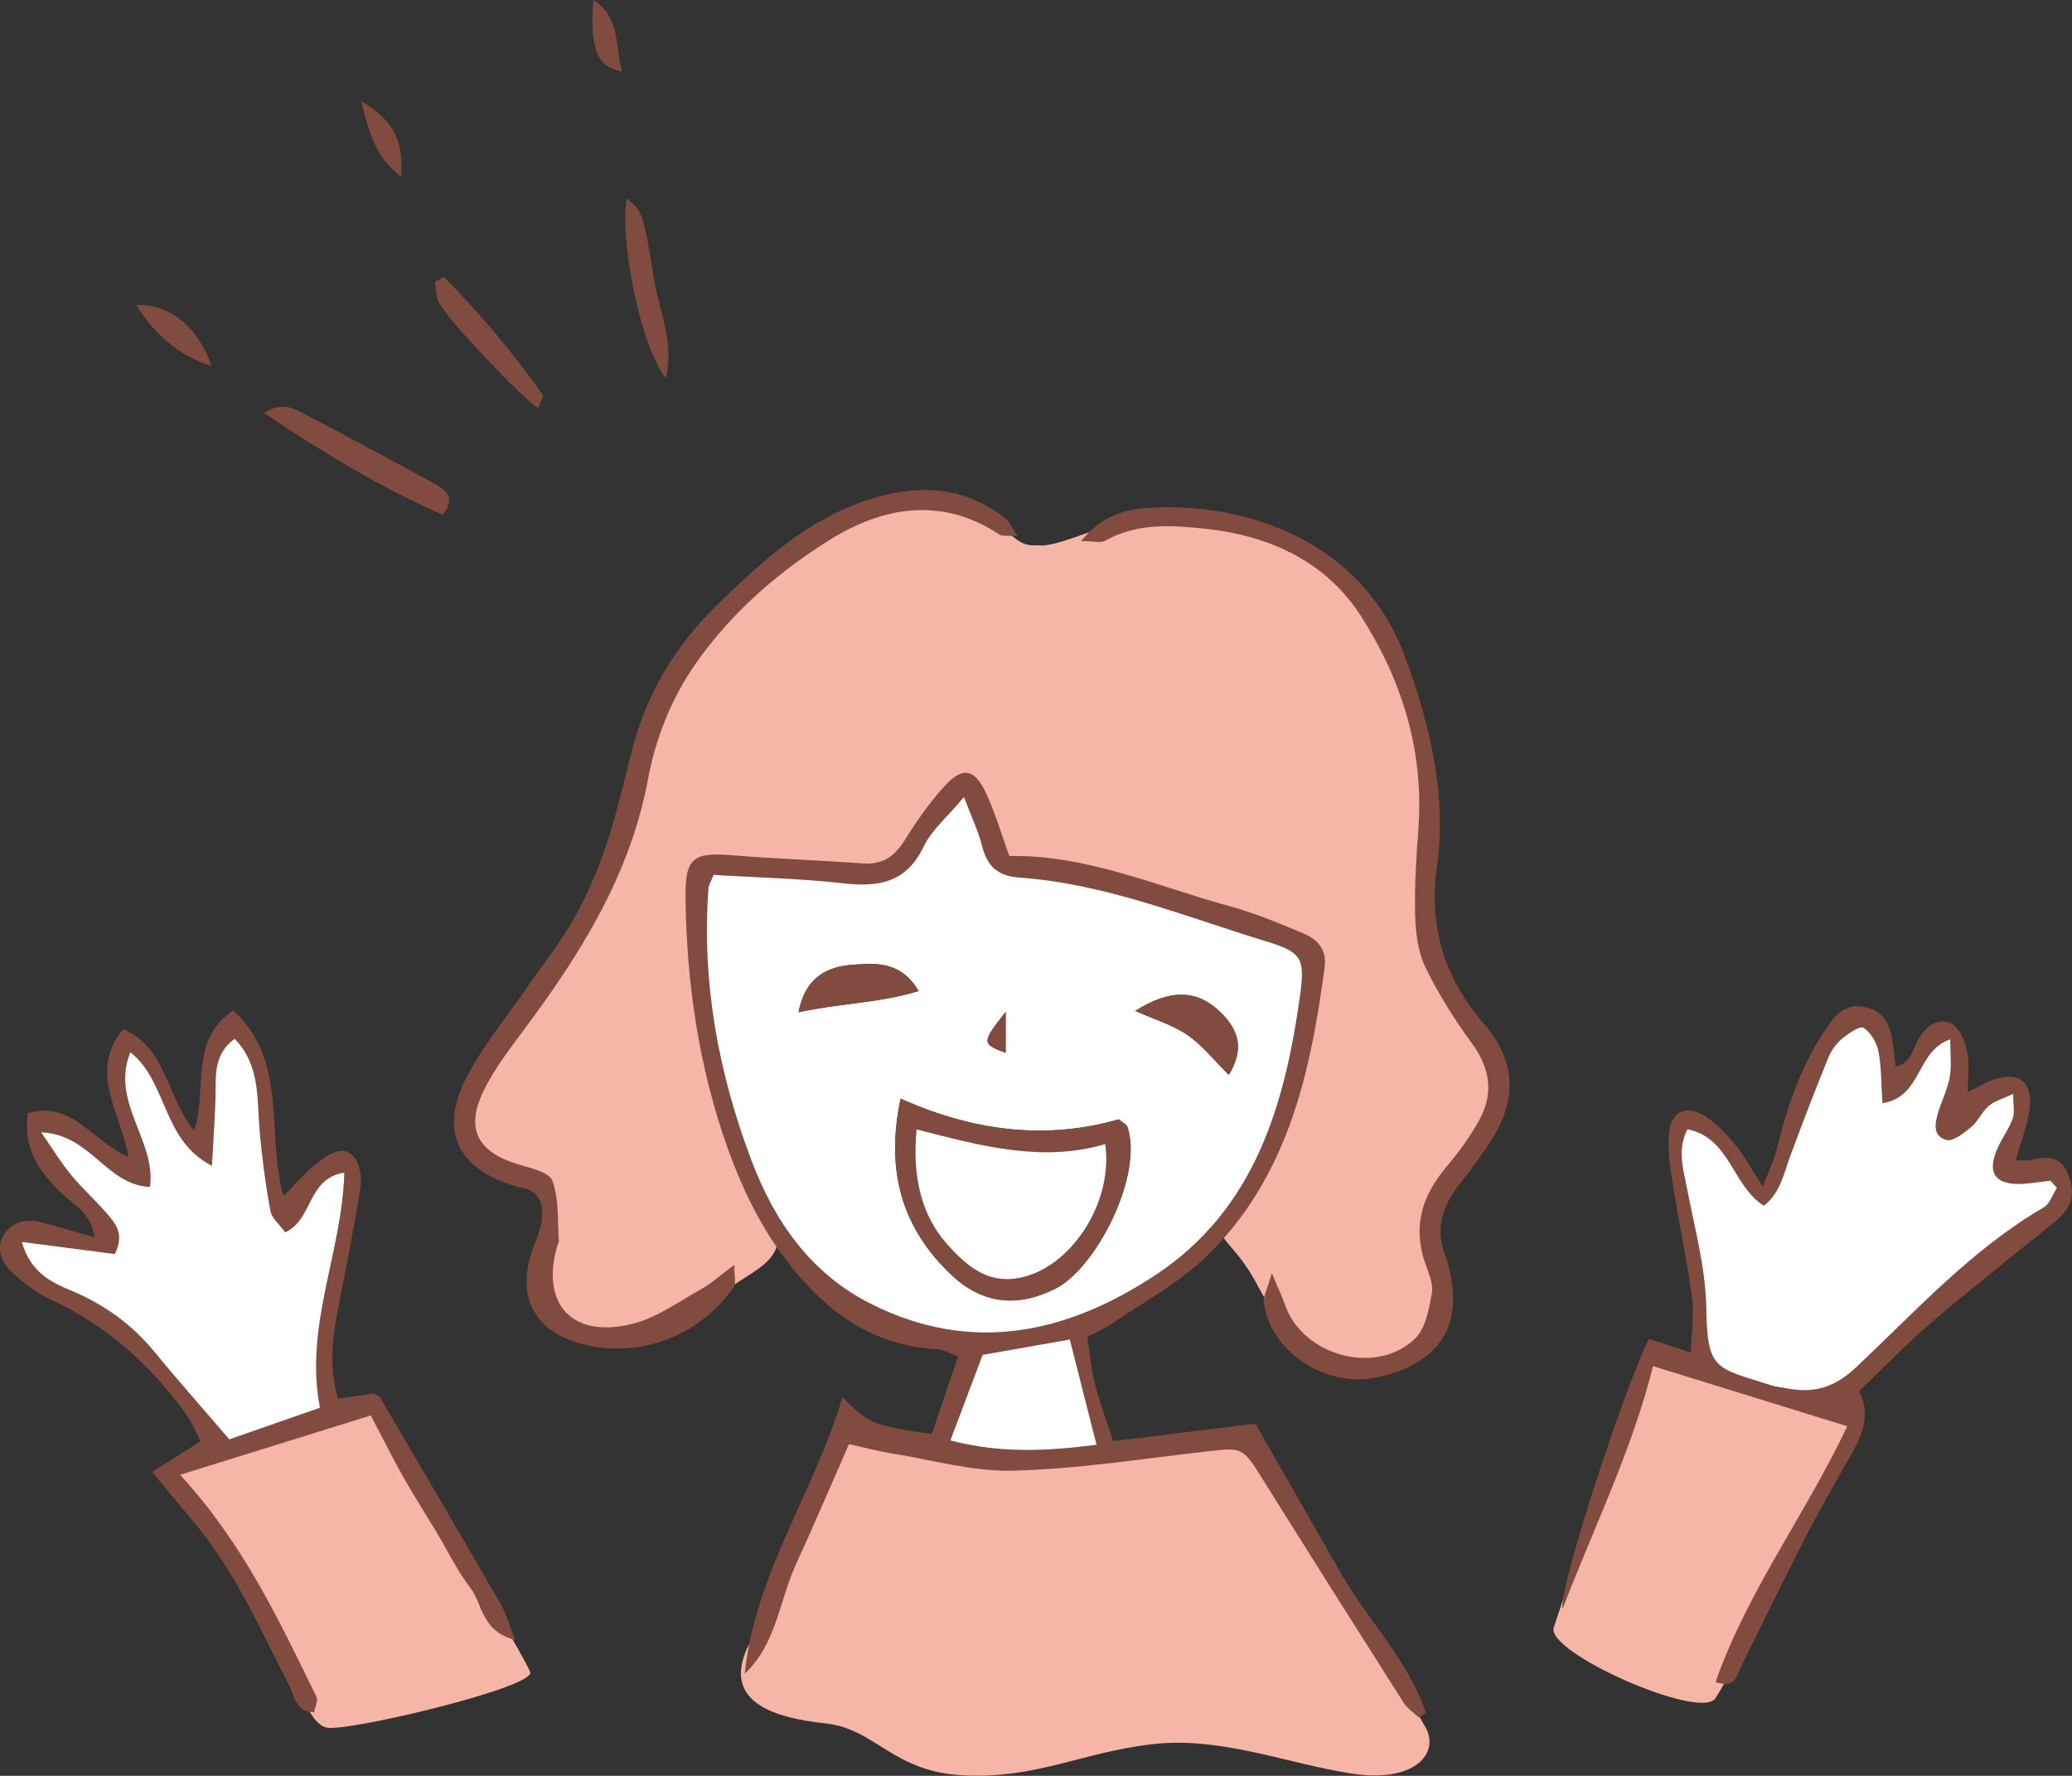 <?xml version="1.0" encoding="UTF-8"?>
<svg id="_レイヤー_2" data-name="レイヤー 2" xmlns="http://www.w3.org/2000/svg" viewBox="0 0 193.17 165.57">
  <rect x="0" y="0" width="193.17" height="165.57" fill="#333333" stroke="none"/>
  <defs>
    <style>
      .cls-1 {
        fill: #f5b5a7;
      }

      .cls-2 {
        fill: #fff;
      }

      .cls-3 {
        fill: #824b3f;
      }
    </style>
  </defs>
  <g id="_レイヤー_1-2" data-name="レイヤー 1">
    <g>
      <g>
        <path class="cls-3" d="m41.28,47.99c-5.77-2.51-11.11-5.77-16.67-9.49,1.83-1.12,2.9-.36,3.9.16,4.07,2.13,8.11,4.31,12.14,6.52,1.01.55,1.83,1.29.63,2.82Z"/>
        <path class="cls-3" d="m62.09,35.25c-2.37-2.89-4.35-12.93-3.66-16.75,1.42,1.18,1.53,1.16,2.58,7.73.44,2.77,1.85,5.45,1.08,9.02Z"/>
        <path class="cls-3" d="m41.39,25.82c3.35,3.41,6.44,7.06,9.2,10.98.14.2-.27.79-.43,1.24-1.49-.92-8.41-8.22-9.22-9.8-.29-.57-.27-1.3-.4-1.96.28-.15.56-.31.84-.46Z"/>
        <path class="cls-3" d="m19.72,34.15c-3.39-1.16-5.35-3.11-7.02-5.7,2.97-.2,5.82,2.03,7.02,5.7Z"/>
        <path class="cls-3" d="m33.67,9.42c3.03,1.84,3.97,3.63,3.73,7.06-2.55-1.93-3.08-4.52-3.73-7.06Z"/>
        <path class="cls-3" d="m55.32,0c2.59,1.67,1.99,4.32,2.68,6.65-2.35-.34-3.03-2.15-2.68-6.65Z"/>
      </g>
      <g>
        <path class="cls-1" d="m113.82,134.2c1.82-.13,2.47-.52,4.93,3.51,2.47,4.03,12.89,21.04,14.17,23.37,1.28,2.34-.93,5.19-6.9,4.28s-12.21-3.51-18.7-2.73c-6.49.78-10.65,3.2-17.4,2.9-6.75-.3-8.18-4.33-12.98-4.85-4.8-.52-9.8-2.01-7.11-7.37,2.69-5.36,7.37-18.23,8.28-19.19s-.26-1.1,4.16.07c4.41,1.17,21.68,3.5,31.55,0Z"/>
        <path class="cls-1" d="m154.1,127.36c.62-.69,18.02,3.74,18.8,4.76.78,1.02-11.56,24.15-12.98,26.23-1.43,2.08-15.88-4.31-15.06-6.62.82-2.31,7.08-22.66,9.25-24.37Z"/>
        <path class="cls-1" d="m32.93,131.35c1.43-.13,2.34-.78,4.16,2.85,1.82,3.64,11.82,20.26,12.34,21.69.52,1.43-17.01,5.58-18.96,5.19-1.95-.39-3.25-5.71-4.41-7.79s-8.5-13.78-9.74-15.19c-1.24-1.42,12.47-6.1,16.62-6.75Z"/>
        <path class="cls-1" d="m96.81,50.84c2.21.26,7.79-2.98,11.3-2.86,3.51.13,13.5,1.69,16.75,5.71,3.25,4.03,7.7,11.01,8.07,18.36.37,7.35-.5,12.61,0,15.89.5,3.28,5.44,8.46,5.96,10.22.52,1.76,1.3,5.26-.65,7.86-1.95,2.6-4.28,4.27-4.67,6.68-.39,2.41,1.04,6.9,1.04,8.55s-1.92,6.73-7.14,6.46c-5.22-.27-8.05-3.77-10.26-7.92-2.21-4.16-4.06-4.19-2.99-5.75,1.07-1.56,4.87-7.5,5.55-10.32.68-2.82,2.43-11.3,2.63-12.95.19-1.66-.88-2.75-7.6-5.07-6.72-2.33-19.5-4.96-20.36-5.15s-3.2-4.98-3.69-6.24c-.49-1.26-1.95-.87-2.92.59-.97,1.46-2.73,4.87-3.8,5.65-1.07.78-4.58.97-6.62.68-2.05-.29-9.84-.97-10.91-.68-1.07.29-1.66.29-1.66,2.43s.29,10.83.68,12.81c.39,1.99,4.67,15.62,5.94,17.47s1.85,3.41-1.36,5.45c-3.21,2.05-7.4,5.01-10.23,5.52-2.82.51-4.77,1.04-6.33,0-1.56-1.04-3.94-3.46-2.82-8.14,1.12-4.68-.19-5.76-3.21-7.02s-5.16-2.34-3.9-5.75,6.23-10.91,7.99-12.85c1.75-1.95,7.01-12.98,7.99-18.42.97-5.44,5.57-12.84,9.02-15.86,3.45-3.02,9.1-8.27,12.41-8.91,3.31-.63,9.92-1.02,12.75,2.19,1.13.97,1.69,1.5,3.06,1.36Z"/>
        <path class="cls-3" d="m78.54,130.29c2.59,2.52,2.7,2.56,8.33,3.42.78-2.31,1.58-4.69,2.45-7.25-.75-.26-1.4-.65-2.07-.68-6.29-.33-10.73-3.95-14.21-8.63-2.22-2.98-3.91-6.5-5.17-10.01-2.69-7.51-3.85-15.36-3.96-23.34-.05-3.83.66-4.37,4.46-4.05,4.01.33,8.03.45,12.04.75,1.82.14,2.95-.6,3.9-2.11,1.09-1.75,2.28-3.47,3.66-5,1.78-1.98,2.9-1.77,4.02.69.8,1.76,1.35,3.63,2.11,5.73,7.26-.13,13.77,2.84,20.55,4.68,2.34.64,4.6,1.59,6.85,2.53,1.29.54,2.21,1.47,2,3.12-1.33,10.04-3.5,19.8-11.17,27.14-2.51,2.4-5.69,4.1-8.59,6.08-.68.47-1.46.8-2.38,1.29.24,1.52.37,2.97.72,4.37.41,1.64,1.02,3.24,1.69,5.34,4.48-.55,8.9-1.09,13.27-1.62,2.69,4.7,5.34,9.32,7.98,13.95,2.52,4.4,6.27,8.11,7.91,13-.22.15-.43.3-.65.45-.48-.46-1.08-.85-1.43-1.4-4.44-7-8.87-14-13.26-21.03-1.71-2.73-1.8-2.77-4.98-2.4-6.04.69-12.08,1.65-18.14,1.81-3.81.1-7.66-1.03-11.49-1.64-1.17-.19-2.32-.5-3.83-.84-1.7,3.86-3.26,7.55-4.93,11.18-1.57,3.41-1.83,7.46-4.79,10.23.94-9.23,6.4-16.77,9.11-25.77Zm-12.01-48.72c-.31.77-.46.98-.48,1.21-.65,8.78.91,17.23,4,25.41,2.17,5.74,5.59,10.61,11.21,13.42,9.38,4.69,18.3,2.71,26.54-2.77,9.2-6.12,12-15.84,13.41-26.06.49-3.54.08-4.02-3.28-5.04-7.54-2.31-14.91-5.35-22.89-5.91-2.08-.15-3.02-1.09-3.49-2.98-.34-1.35-.96-2.63-1.68-4.53-1.55,1.85-3.01,3.06-3.76,4.62-1.63,3.4-4.23,3.8-7.55,3.42-3.96-.45-7.97-.53-12.03-.78Zm22.07,52.74c4.71,1.23,8.94,1.01,13.63.41-.91-3.58-1.69-6.68-2.49-9.82-2.95.52-5.45.96-8.13,1.43-.95,2.51-1.88,5-3.01,7.98Z"/>
        <path class="cls-3" d="m16.79,137.5c5.92,6.45,9.25,13.63,12.72,20.71.17.34-.13.92-.22,1.43-1.78-.03-1.83-1.52-2.33-2.5-2.73-5.3-5.11-10.8-9.03-15.4-1.17-1.38-2.31-2.78-3.75-4.5,1.52-.96,2.9-1.83,4.53-2.86-.41-.78-.76-1.67-1.29-2.42-3.31-4.64-7.41-8.34-12.63-10.76-1.29-.6-2.5-1.51-3.56-2.47-1.02-.93-1.68-2.27-.87-3.61.78-1.27,2.15-1.52,3.57-1.14,1.51.4,3,.85,4.88,1.39-.28-2.11-1.67-2.85-2.76-3.84-2.24-2.02-3.93-4.29-3.46-7.73,4.1-1.25,5.97,2.59,9.39,4.08-.69-4.12-3.82-7.96-.48-11.93,4.06,1.77,4,6.26,6.6,9.5,1.27-3.91-.51-8.49,3.66-11.24,5.13,4.77,3.02,11.35,4.67,17.31,1.31-1.3,2.19-2.4,3.29-3.19.93-.67,2.21-1.66,3.25-.49.59.66.78,2,.63,2.94-.65,4.09-1.5,8.14-2.26,12.21-.44,2.4-.58,4.79.17,7.41,1.28-.17,2.3-.31,3.34-.46.2.12.5.19.6.38,3.76,6.4,7.51,12.8,11.22,19.22.49.86.76,1.85,1.36,3.36-3.17-.81-3.02-3.33-4.15-4.81-1.25-1.63-2.16-3.53-3.22-5.3-1-1.67-2.06-3.31-3.02-5.01-1.01-1.79-1.93-3.64-3.07-5.81-5.78,1.8-11.41,3.55-17.77,5.53Zm-14.76-21.71c.85,2.9,2.82,3.79,4.61,4.54,3.12,1.31,5.69,3.17,7.82,5.78,2.22,2.72,4.55,5.34,6.92,8.09,2.83-.99,5.54-1.93,8.45-2.95-1.48-7.64,2.08-14.48,2.27-21.92-3.48.54-2.9,4.38-5.51,5.56-.5-.69-1.25-1.29-1.38-2-.46-2.49-.79-5.02-1.01-7.55-.26-2.96.05-6.05-2.33-8.49-2.05,1.53-1.72,3.54-1.78,5.47-.06,1.99-.2,3.99-.33,6.37-4.68-2.39-4.1-7.81-7.61-10.59-1.88,4.68,2.42,8.21,1.83,12.56-4.07-.16-5.5-4.9-10.15-5.09,1.19,1.7,1.92,2.91,2.8,3.98,1.01,1.22,2.19,2.29,3.24,3.48.87.98,1.79,2.01.83,3.89-2.68-.35-5.38-.7-8.67-1.13Z"/>
        <path class="cls-3" d="m172.23,132.98c-6.13-1.9-11.88-3.68-18.12-5.61-1.95,7.82-5.54,15.09-8.44,22.65-.41-1.97,6.19-21.77,8.07-25.19,1.1.36,2.22.72,3.9,1.28.05-1.94.32-3.6.1-5.19-.49-3.61-1.27-7.19-1.83-10.79-.24-1.54-.49-3.15-.29-4.67.24-1.84,1.6-2.43,3.23-1.46,1.11.67,2.05,1.69,2.89,2.69.84,1,1.46,2.18,2.61,3.95.59-1.57,1.04-2.48,1.28-3.44.94-3.8,2.14-7.49,4.29-10.81.96-1.47,1.87-2.96,3.99-2.49,2.1.46,2.42,2.16,2.62,3.91.06.48.12.96.2,1.63,1.52-.35,1.6-1.73,2.17-2.64.74-1.18,1.84-1.95,3.01-1.38.75.36,1.27,1.63,1.48,2.59.25,1.15.06,2.4.06,3.81.89-.42,1.68-.93,2.56-1.2,2.16-.68,3.39.15,3.23,2.45-.11,1.63-.81,3.23-1.32,5.1.48,0,.94.08,1.35-.01,1.54-.37,2.91-.45,3.58,1.43.67,1.89.3,3.06-1.38,4.41-3.79,3.05-7.61,6.06-11.31,9.22-2.31,1.97-4.42,4.18-6.85,6.49,1.14,2.1.33,4.05-.76,5.97-1.44,2.54-2.9,5.07-4.23,7.66-2.06,4.01-4.03,8.06-6.02,12.1-.41.84-.52,2-2.36,1.39,2.96-8.47,8.41-15.65,12.28-23.86Zm19.54-22.23c-.21-.22-.41-.44-.62-.67-.82.1-1.64.23-2.47.29-2.72.18-3.54-1.04-2.36-3.51.42-.88,1.01-1.68,1.33-2.59.2-.56.04-1.25.04-2.29-1.07.52-1.81.71-2.31,1.15-.63.55-.97,1.42-1.61,1.95-.68.56-1.7,1.38-2.32,1.2-1.36-.38-1.03-1.7-.69-2.77.33-1.04.84-2.04,1.02-3.11.18-1.06.04-2.18.04-3.5-3.22,1.1-2.59,5.37-6.32,5.95-.12-1.77-.08-3.32-.37-4.81-.16-.83-.71-1.79-1.39-2.21-.34-.21-1.43.53-2.03,1.03-.54.45-1,1.11-1.27,1.77-1.23,3.03-2.41,6.09-3.54,9.16-.61,1.65-.92,3.45-2.46,4.63-2.98-1.91-3.15-6.36-7.13-7.13-.99,1.98-.38,3.71-.04,5.48.7,3.7,1.75,7.42,1.8,11.14.09,5.96.88,5.59,6.08,7.26.46.15.96.17,1.43.27,2.54.51,4.48-.08,6.51-2,5.55-5.25,10.74-10.96,17.45-14.87.57-.33.83-1.21,1.23-1.83Z"/>
        <path class="cls-3" d="m94.88,49.99c-1.02-.07-1.44.02-1.69-.14-5.39-3.59-10.87-2.61-15.83.48-4.73,2.95-9,6.63-12.32,11.28-2.4,3.36-3.9,7.14-4.63,11.05-1.67,8.94-6.29,16.27-11.57,23.36-1.38,1.85-2.82,3.72-3.8,5.78-1.64,3.45-.51,5.55,3.08,6.7,1.21.39,3.05.74,3.37,1.58.65,1.71.47,3.74.61,5.65,0,.11-.08.23-.12.34-1.64,5.52,1.37,8.8,7.05,7.34,2.27-.58,4.31-2.09,6.41-3.26.88-.49,1.65-1.2,3.02-2.22,0,1.19.17,1.74-.03,2.03-3.09,4.5-8.55,6.64-13.75,5.45-4.92-1.13-6.71-4.53-4.89-9.28.3-.79.63-1.61.72-2.44.16-1.46-.22-2.69-1.95-2.97-.12-.02-.24-.03-.36-.07-5.64-1.66-7.34-5.27-4.58-10.45,1.48-2.77,3.52-5.25,5.31-7.85,1.52-2.21,3.23-4.31,4.54-6.63,1.24-2.2,2.25-4.57,3.06-6.97.97-2.88,1.63-5.87,2.39-8.81,1.35-5.21,3.99-9.68,7.81-13.42,4.2-4.1,8.52-8.09,14.26-9.94,4.48-1.44,8.88-1.34,12.77,1.79.35.28.53.76,1.12,1.63Z"/>
        <path class="cls-3" d="m118.58,118.73c.65,1.55.99,2.24,1.24,2.97,1.66,4.71,8.45,6.59,12.08,3.13,1-.95,1.32-2.77,1.59-4.25.16-.87-.31-1.9-.63-2.82-1.14-3.33-.33-6.19,1.88-8.83,1.16-1.39,2.27-2.87,3.15-4.46,1.37-2.47,1.07-4.82-.65-7.17-1.64-2.25-3.16-4.64-4.36-7.14-.71-1.47-.91-3.29-.95-4.96-.07-2.68.12-5.37.31-8.04.51-7.23-1.57-13.84-5.4-19.78-3.3-5.11-8.59-7.46-14.53-8.09-3.13-.33-6.34-.54-9.29,1.13-.4.22-1.03.03-2.23.03,1.9-2.33,4.05-2.96,6.12-3.09,9.56-.64,20.21,3.3,24.09,13.91,2.35,6.43,3.91,12.86,2.95,19.66-.79,5.62.82,10.39,4.41,14.55,2.99,3.47,3.07,7.01.73,10.74-.91,1.44-1.93,2.81-2.99,4.15-1.62,2.06-2.38,4.24-1.31,6.8.14.34.2.7.29,1.06,1.43,5.59-1.12,9.07-6.87,10.22-4.73.94-9.8-2.5-10.38-6.99-.08-.58.31-1.22.73-2.72Z"/>
        <path class="cls-2" d="m66.53,81.57c4.06.25,8.06.33,12.03.78,3.32.38,5.92-.02,7.55-3.42.75-1.56,2.22-2.77,3.76-4.62.72,1.9,1.34,3.18,1.68,4.53.48,1.89,1.41,2.83,3.49,2.98,7.98.56,15.35,3.61,22.89,5.91,3.36,1.03,3.77,1.5,3.28,5.04-1.41,10.22-4.21,19.95-13.41,26.06-8.25,5.48-17.16,7.47-26.54,2.77-5.63-2.81-9.04-7.67-11.21-13.42-3.09-8.18-4.65-16.63-4-25.41.02-.23.17-.44.48-1.21Zm17.43,20.86c-1.44,6.78.16,12.1,4.74,16.44,2.97,2.8,6.27,3.01,9.71,1.27,3.78-1.91,8.22-10.59,6.69-15.09-.07-.19-.35-.31-.8-.69-6.66,1.92-13.39,1.18-20.35-1.93Zm21.88-8.18c1.84.83,3.52,1.32,4.88,2.26,1.42.98,2.53,2.41,3.84,3.71,1.39-2.31,1.06-4.08-.81-5.88-2.12-2.04-4.59-2.19-7.91-.09Zm-31.39.13c3.79-.84,7.37-.83,11.2-1.98-1.69-2.83-4.04-2.59-6.05-2.46-2.31.15-4.48,1.02-5.15,4.44Zm19.31-.03c-2.26,2.87-2.25,2.97,0,3.81v-3.81Z"/>
        <path class="cls-2" d="m88.6,134.3c1.13-2.98,2.06-5.47,3.01-7.98,2.69-.47,5.18-.91,8.13-1.43.79,3.14,1.58,6.24,2.49,9.82-4.69.59-8.92.82-13.63-.41Z"/>
        <path class="cls-2" d="m2.03,115.79c3.29.43,5.99.78,8.67,1.13.95-1.88.04-2.91-.83-3.89-1.05-1.19-2.23-2.26-3.24-3.48-.89-1.07-1.62-2.28-2.8-3.98,4.65.19,6.08,4.93,10.15,5.09.59-4.35-3.71-7.88-1.83-12.56,3.51,2.78,2.93,8.2,7.61,10.59.13-2.39.27-4.38.33-6.37.06-1.92-.27-3.94,1.78-5.47,2.39,2.44,2.08,5.53,2.33,8.49.22,2.53.55,5.05,1.01,7.55.13.71.88,1.31,1.38,2,2.61-1.18,2.03-5.02,5.51-5.56-.19,7.44-3.75,14.28-2.27,21.92-2.91,1.02-5.62,1.96-8.45,2.95-2.37-2.76-4.7-5.38-6.92-8.09-2.13-2.61-4.7-4.47-7.82-5.78-1.79-.75-3.77-1.63-4.61-4.54Z"/>
        <path class="cls-2" d="m191.77,110.74c-.4.62-.66,1.49-1.23,1.83-6.71,3.91-11.9,9.63-17.45,14.87-2.03,1.92-3.97,2.51-6.51,2-.48-.1-.98-.12-1.43-.27-5.19-1.68-5.99-1.3-6.08-7.26-.06-3.72-1.1-7.44-1.8-11.14-.33-1.77-.94-3.51.04-5.48,3.98.77,4.15,5.22,7.13,7.13,1.53-1.18,1.85-2.98,2.46-4.63,1.13-3.07,2.31-6.13,3.54-9.16.27-.66.73-1.31,1.27-1.77.6-.5,1.69-1.25,2.03-1.03.67.42,1.23,1.39,1.39,2.21.29,1.49.25,3.04.37,4.81,3.73-.58,3.1-4.85,6.32-5.95,0,1.32.14,2.44-.04,3.5-.18,1.06-.69,2.07-1.02,3.11-.34,1.07-.67,2.39.69,2.77.62.18,1.64-.64,2.32-1.2.64-.53.98-1.4,1.61-1.95.51-.45,1.24-.64,2.31-1.15,0,1.04.16,1.73-.04,2.29-.32.91-.91,1.71-1.33,2.59-1.18,2.47-.36,3.69,2.36,3.51.82-.06,1.64-.19,2.47-.29.21.22.41.44.62.67Z"/>
        <path class="cls-3" d="m83.96,102.43c6.96,3.11,13.69,3.84,20.35,1.93.45.38.74.5.8.69,1.52,4.5-2.91,13.18-6.69,15.09-3.45,1.74-6.75,1.53-9.71-1.27-4.59-4.34-6.18-9.65-4.74-16.44Zm1.49,2.87c-.42,4.46.46,7.98,2.77,10.61,1.96,2.24,4.12,4.09,7.55,3.05,4.42-1.34,8.03-7.06,7.27-12.29-5.92,1.74-11.64.16-17.59-1.37Z"/>
        <path class="cls-3" d="m105.84,94.25c3.32-2.1,5.79-1.95,7.91.09,1.87,1.8,2.2,3.57.81,5.88-1.31-1.3-2.42-2.72-3.84-3.71-1.36-.95-3.04-1.44-4.88-2.26Z"/>
        <path class="cls-3" d="m74.44,94.38c.67-3.42,2.84-4.29,5.15-4.44,2.01-.13,4.36-.37,6.05,2.46-3.83,1.16-7.41,1.14-11.2,1.98Z"/>
        <path class="cls-3" d="m93.75,94.35v3.81c-2.25-.84-2.26-.95,0-3.81Z"/>
        <path class="cls-2" d="m85.45,105.3c5.95,1.52,11.66,3.11,17.59,1.37.75,5.23-2.86,10.95-7.27,12.29-3.43,1.04-5.58-.81-7.55-3.05-2.3-2.63-3.19-6.15-2.77-10.61Z"/>
      </g>
    </g>
  </g>
</svg>